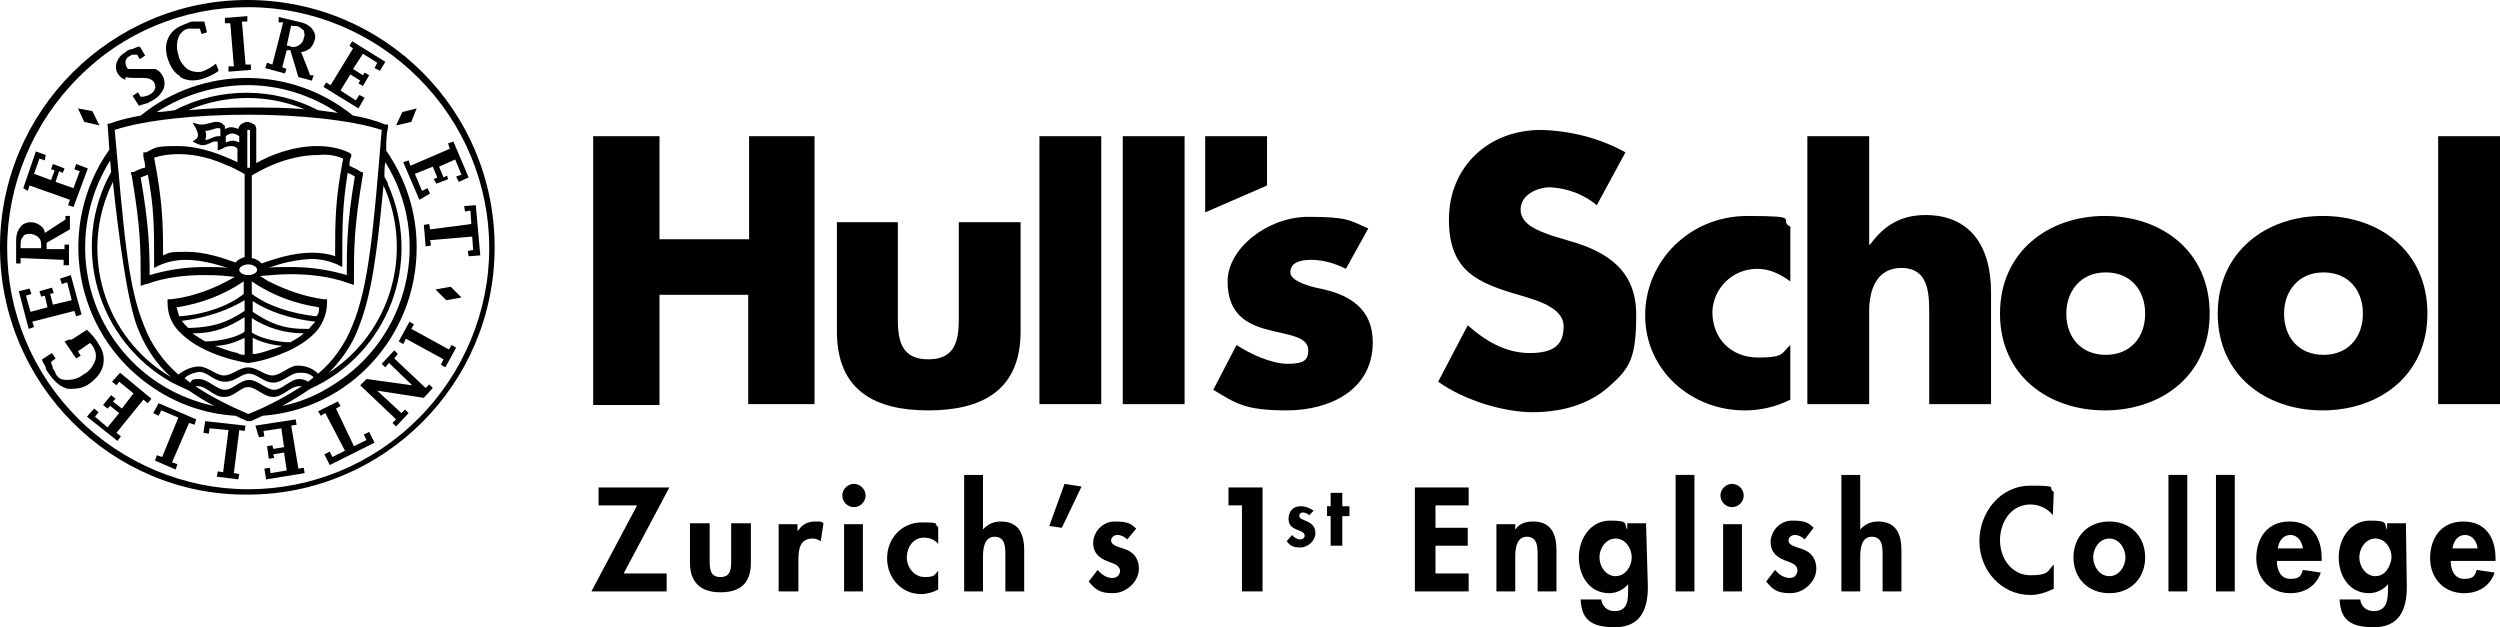 <svg xmlns="http://www.w3.org/2000/svg" id="Calque_1" viewBox="0 0 279 70"><path d="M74.4,64v2h-8.4l5.1-9.6h-4.3v-2h7.9l-5.1,9.6h4.8Z"></path><path d="M79.2,58.4v4.1c0,.9,0,1.9,1.2,1.9s1.2-1,1.2-1.9v-4.1h2.2v4.4c0,2.2-1.1,3.3-3.4,3.3s-3.4-1.2-3.4-3.3v-4.4h2.2Z"></path><path d="M89.1,59.2h0c.4-.7,1.1-1,1.9-1s.6,0,.9.2l-.3,2c-.3-.2-.6-.3-.9-.3-1.5,0-1.6,1.3-1.6,2.5v3.4h-2.2v-7.5h2.1v.7Z"></path><path d="M96.6,55.3c0,.7-.6,1.3-1.3,1.3s-1.3-.6-1.3-1.3.6-1.3,1.3-1.3h0c.7,0,1.3.6,1.3,1.3h0ZM96.3,66h-2.1v-7.5h2.1v7.5Z"></path><path d="M104.7,60.7c-.4-.5-1-.7-1.6-.7-1.2,0-1.9,1.1-1.9,2.2s.8,2.2,2,2.2,1.1-.3,1.5-.7v2.1c-.6.3-1.2.5-1.9.5-2.2,0-3.8-1.8-3.8-4s1.6-4,3.9-4,1.2.2,1.8.5c0,0,0,1.9,0,1.9Z"></path><path d="M109.7,53v6.1h0c.5-.6,1.2-.9,2-.9,2,0,2.6,1.4,2.6,3.2v4.6h-2.1v-4c0-.9,0-2.1-1.2-2.1s-1.3,1.4-1.3,2.3v3.8h-2.1v-13h2.1Z"></path><path d="M120.7,54.3l-2.2,4.6-1.4-.2,1.7-4.7s1.9.3,1.9.3Z"></path><path d="M125.8,60.2c-.3-.3-.7-.5-1.1-.5s-.7.3-.7.6c0,.6.8.7,1.6,1s1.5.9,1.5,2.2-1.3,2.7-2.9,2.7-2-.5-2.7-1.3l1-1.3c.4.5,1,.9,1.6.9s.8-.3.9-.7h0c0-.8-.8-.9-1.5-1.2s-1.5-.8-1.5-2,1-2.4,2.4-2.4,1.8.2,2.4.8c0,0-1,1.2-1,1.2Z"></path><path d="M137.1,56.4v-2h3.8v11.6h-2.3v-9.6h-1.5Z"></path><path d="M146.1,57.5c-.2-.2-.4-.3-.7-.3s-.4.2-.4.4c0,.3.5.4.9.6s.9.5.9,1.3-.8,1.6-1.7,1.6-1.2-.3-1.5-.7l.6-.7c.2.3.6.5.9.5s.5-.2.5-.4h0c0-.4-.4-.5-.9-.7-.4-.2-.9-.4-.9-1.2s.5-1.4,1.3-1.4h.1c.5,0,1,.2,1.4.5l-.5.5h0Z"></path><path d="M149.8,60.9h-1.3v-3.3h-.4v-1.1h.4v-1.5h1.3v1.5h.8v1.1h-.8v3.3Z"></path><path d="M160.2,56.4v2.5h3.6v2h-3.6v3.1h3.7v2h-6v-11.6h6v2h-3.7Z"></path><path d="M169.1,59.1h0c.5-.7,1.2-.9,2-.9,2,0,2.6,1.4,2.6,3.2v4.6h-2.1v-4c0-.9,0-2.1-1.2-2.1s-1.3,1.4-1.3,2.3v3.8h-2.1v-7.5h2.1v.6Z"></path><path d="M183.9,65.5c0,2.5-.8,4.5-3.7,4.5s-3.7-1.1-3.8-3.1h2.3c.1.8.7,1.3,1.5,1.3,1.5,0,1.5-1.3,1.5-2.5v-.5h0c-.5.6-1.3,1-2.1,1-2.2,0-3.4-1.9-3.4-4s1.3-4.1,3.5-4.1,1.5.4,1.9,1h0v-.7h2.1s.2,7.1.2,7.1ZM182.1,62.2c0-1-.7-2.1-1.8-2.1s-1.8,1.1-1.8,2.1.7,2.1,1.8,2.1,1.8-1.1,1.8-2.1h0Z"></path><path d="M189.1,66h-2.1v-13h2.1v13Z"></path><path d="M194.6,55.3c0,.7-.6,1.3-1.3,1.3s-1.3-.6-1.3-1.3.6-1.3,1.3-1.3h0c.7,0,1.3.6,1.3,1.3h0ZM194.4,66h-2.1v-7.5h2.1v7.5Z"></path><path d="M201.4,60.2c-.3-.3-.7-.5-1.1-.5s-.7.3-.7.6c0,.6.8.7,1.6,1s1.5.9,1.5,2.2-1.3,2.7-2.9,2.7-2-.5-2.7-1.3l1-1.3c.4.5,1,.9,1.6.9s.8-.3.9-.8h0c0-.8-.8-.9-1.5-1.2s-1.5-.8-1.5-2,1-2.4,2.4-2.4,1.8.2,2.4.8c0,0-1,1.3-1,1.3Z"></path><path d="M207.6,53v6.1h0c.5-.6,1.2-.9,2-.9,2,0,2.6,1.4,2.6,3.2v4.6h-2.1v-4c0-.9,0-2.1-1.2-2.1s-1.3,1.4-1.3,2.3v3.8h-2.1v-13h2.1Z"></path><path d="M229.1,57.5c-.6-.8-1.6-1.2-2.5-1.2-2.2,0-3.4,2-3.4,4s1.3,3.9,3.4,3.9,1.9-.5,2.6-1.2v2.7c-.8.4-1.7.7-2.6.7-3.3,0-5.7-2.8-5.7-6s2.3-6.2,5.7-6.2,1.8.2,2.6.7c0,0-.1,2.6-.1,2.6Z"></path><path d="M239.4,62.2c0,2.3-1.6,4-4,4s-4-1.7-4-4,1.6-4,4-4,4,1.7,4,4ZM233.6,62.2c0,1,.7,2.1,1.8,2.1s1.8-1.1,1.8-2.1-.7-2.1-1.8-2.1-1.8,1.1-1.8,2.1h0Z"></path><path d="M244.1,66h-2.1v-13h2.1v13Z"></path><path d="M249.4,66h-2.1v-13h2.1v13Z"></path><path d="M254.1,62.6c0,1,.4,2,1.5,2s1.2-.4,1.4-1l2,.3c-.5,1.5-1.8,2.3-3.4,2.3-2.3,0-3.8-1.7-3.8-3.9s1.2-4.1,3.7-4.1,3.6,1.8,3.6,4.1v.3h-5ZM257,61.2c-.1-.8-.6-1.5-1.4-1.5s-1.3.7-1.4,1.5h2.8Z"></path><path d="M268.6,65.5c0,2.5-.8,4.5-3.7,4.5s-3.7-1.1-3.8-3.1h2.3c.1.8.7,1.3,1.5,1.3,1.5,0,1.6-1.3,1.6-2.5v-.5h0c-.5.6-1.3,1-2.1,1-2.2,0-3.4-1.9-3.4-4s1.3-4.1,3.5-4.1,1.5.4,1.9,1h0v-.7h2.1s.1,7.1.1,7.1ZM266.9,62.2c0-1-.7-2.1-1.8-2.1s-1.8,1.1-1.8,2.1.7,2.1,1.8,2.1,1.7-1.1,1.8-2.1h0Z"></path><path d="M273.5,62.6c0,1,.4,2,1.5,2s1.2-.4,1.4-1l2,.3c-.5,1.5-1.8,2.3-3.4,2.3-2.3,0-3.8-1.7-3.8-3.9s1.2-4.1,3.7-4.1,3.6,1.8,3.6,4.1v.3h-5ZM276.5,61.2c-.1-.8-.6-1.5-1.4-1.5s-1.3.7-1.4,1.5h2.8Z"></path><path d="M83.6,26.7v-11.5h7.3v29.9h-7.4v-12.2h-9.9v12.3h-7.4V15.2h7.4v11.5h10Z"></path><path d="M100.2,24.8v10.9c0,2.6.6,4.4,3.4,4.4s3.4-1.8,3.4-4.4v-10.9h6.9v12.2c0,6.7-4.5,8.8-10.3,8.8s-10.2-2.1-10.2-8.8v-12.2s6.8,0,6.8,0Z"></path><path d="M122.9,45.1h-6.9V15.2h6.9v29.9Z"></path><path d="M132.2,45.1h-6.9V15.2h6.9v29.9Z"></path><path d="M150.2,30c-1.2-.6-2.5-1-3.9-1s-2.3.4-2.3,1.4,2.3,1.6,3.3,1.8c3.4.7,5.9,2.3,5.9,6,0,5.4-4.9,7.6-9.6,7.6s-5.7-.8-8.2-2.3l2.6-5c1.5,1,3.9,2.1,5.7,2.1s2.3-.4,2.3-1.5c0-1.6-2.3-1.7-4.5-2.3-2.3-.6-4.5-1.7-4.5-5.4s4.5-7.2,9-7.2,4.6.4,6.7,1.3l-2.5,4.5Z"></path><path d="M178.2,22.9c-1.4-1.2-3.3-1.9-5.2-2-1.4,0-3.3.8-3.3,2.5s2.1,2.4,3.5,2.9l2,.6c4.2,1.2,7.4,3.3,7.4,8.2s-.7,6-3.1,8.1-5.5,2.8-8.5,2.8-7.4-1.2-10.5-3.4l3.3-6.3c1.9,1.7,4.2,3.1,6.9,3.1s3.8-.9,3.8-3-3.1-2.9-4.7-3.4c-4.9-1.4-8.1-2.7-8.1-8.5s4.3-10,10.3-10c3.3.1,6.5.9,9.4,2.5l-3.2,5.9h0Z"></path><path d="M199.8,31.4c-1.1-.8-2.3-1.4-3.7-1.4-2.7,0-4.9,2.1-5,4.8h0c0,3,2.1,5.1,5.1,5.1s2.6-.5,3.6-1.4v6.1c-1.6.8-3.3,1.2-5.1,1.2-6,0-11.1-4.5-11.1-10.6s5-11.1,11.4-11.1,3.3.4,4.8,1.2v6.1Z"></path><path d="M208.6,15.2v12.1h.1c1.6-2.2,3.5-3.3,6.2-3.3,4.9,0,7.3,3.4,7.3,8.6v12.5h-6.9v-10.4c0-2.4-.3-4.8-3.1-4.8s-3.6,2.5-3.6,4.8v10.4h-6.9V15.2h6.9Z"></path><path d="M246.6,35c0,6.9-5.4,10.8-11.7,10.8s-11.7-3.9-11.7-10.8,5.4-10.9,11.7-10.9,11.7,3.9,11.7,10.9ZM230.6,35c0,2.6,1.6,4.6,4.4,4.6s4.4-2,4.4-4.6-1.6-4.6-4.4-4.6-4.4,2.1-4.4,4.6h0Z"></path><path d="M270.9,35c0,6.9-5.4,10.8-11.7,10.8s-11.7-3.9-11.7-10.8,5.4-10.9,11.7-10.9,11.7,3.9,11.7,10.9ZM254.9,35c0,2.6,1.6,4.6,4.4,4.6s4.4-2,4.4-4.6-1.6-4.6-4.4-4.6-4.4,2.1-4.4,4.6Z"></path><path d="M279,45.1h-6.9V15.2h6.9v29.9Z"></path><path d="M141.4,20.7l-6.9,3v-8.5h6.9v5.5Z"></path><path d="M27.6,0C12.4,0,0,12.4,0,27.6s12.4,27.7,27.6,27.6c15.2,0,27.6-12.3,27.6-27.6S42.9,0,27.6,0ZM46.7,46.7c-5.1,5.1-11.9,7.9-19,7.9s-14-2.9-19-7.9C3.6,41.6.8,34.8.8,27.7s2.9-14,7.9-19C13.7,3.6,20.5.8,27.7.8s14,2.9,19,7.9c5.1,5.1,7.9,11.9,7.9,19s-2.9,14-7.9,19Z"></path><path d="M46.5,27.6c0-3.9-1.2-7.6-3.4-10.8,0-.8,0-1.7.2-2.6v-.3h-.3c-1.2-.5-2.4-.8-3.6-1-6.9-5.6-16.8-5.6-23.7,0-1.2.2-2.4.5-3.5.9h-.2c0,.1.1,1.2.2,2.9-6,8.5-4,20.3,4.5,26.3,2.8,2,6.1,3.2,9.6,3.4.4.2.8.4,1.3.6h.2c0,0,.2,0,.2,0,.4-.2.9-.4,1.3-.6,9.7-.7,17.2-8.9,17.2-18.8ZM43,18.1c5.3,8.5,2.6,19.7-5.9,24.9-1.7,1.1-3.6,1.9-5.6,2.3,1.1-.6,2.1-1.2,3.1-1.9,8.7-3.9,12.6-14.1,8.7-22.8,0-.3-.3-.6-.4-.9,0-.5,0-1,.1-1.6ZM34.4,42.6c-.3-.2-.7-.3-1-.3-1,0-1.9,1.2-2.8,1.2s-1.8-1.1-2.8-1.1-1.8,1.1-2.7,1.1-1.9-1.2-2.9-1.2-.7.2-1,.4c-.2-.2-.4-.3-.6-.5.4-.4,1-.6,1.6-.7,1,0,1.7,1.1,2.9,1.1s1.8-.9,2.7-.9,1.6,1,2.7,1,1.9-1.1,2.9-1.1c.5,0,1.1,0,1.6.5-.2.2-.4.3-.6.5ZM36.7,41.6c1.4-1.4,2.6-3.1,3.3-5,1.5-3.7,2.1-8.6,2.8-15.9,3.4,7.5.8,16.4-6.1,20.9ZM27.6,9.5c3.6,0,7.1,1.1,10.1,3.1-.7-.1-1.4-.2-2.2-.3-5-2.6-11-2.6-16,0-.7.1-1.4.2-2,.2,3-1.9,6.5-3,10.1-3ZM34,12.2c-2-.2-4.2-.2-6.4-.2s-4.5.1-6.6.3c4.2-1.8,8.9-1.8,13-.1ZM27.7,12.8c5.8,0,11.5.6,14.9,1.7-.9,10.8-1.4,17.4-3.3,21.9-.8,2-2.1,3.9-3.8,5.3-.6-.6-1.4-.9-2.3-.9s-1.9,1.1-2.8,1.1-1.7-.9-2.7-.9-1.8.9-2.7.9-1.8-1-2.8-1-1.9.6-2.3.9c-1.7-1.5-3-3.3-3.8-5.4-1.9-4.5-2.3-11.1-3.3-21.9,3.3-1.1,9.1-1.7,14.9-1.7ZM15.4,36.7c.8,2,2,3.9,3.7,5.4-7.5-4.4-10.4-13.9-6.5-21.8.6,5.7,1.6,13.5,2.8,16.4ZM14.8,40.4c-6-6-7-15.3-2.5-22.5,0,.4.1.9.1,1.3-4.6,8.3-1.6,18.8,6.8,23.5.6.3,1.3.6,1.9.9.9.6,1.8,1.2,2.8,1.7-3.4-.7-6.6-2.4-9.1-4.9ZM27.7,46.2c-2.1-.9-4.1-1.9-5.9-3.1.1,0,.2,0,.3,0,1,0,1.7,1.2,2.9,1.2s1.8-1.1,2.7-1.1,1.7,1.1,2.8,1.1,1.9-1.2,2.9-1.2.2,0,.3,0c-1.9,1.2-3.9,2.3-6,3.1Z"></path><path d="M14,8.6c.4.1.9.1,1.4.1h.5c.2,0,.5,0,.8.1.2.1.4.2.5.4s.2.5.1.7c-.1.3-.3.5-.5.6s-.3.2-.5.2c-.2.1-.4.1-.6.1l-.3-.5-.6.4.7,1.1c.3-.1.6-.2,1-.3.2-.1.5-.3.7-.4.5-.3.9-.8,1.1-1.3.1-.4.1-1-.2-1.4-.2-.4-.5-.6-.8-.7-.5,0-1,0-1.5,0h-.5c-.3,0-.5,0-.8,0-.2,0-.3,0-.4-.3-.2-.4-.1-.9.3-1.1.1,0,.2-.2.4-.2.1,0,.3,0,.5,0l.3.5.6-.4-.6-1c-.3,0-.6.2-.9.3-.3,0-.6.2-.8.4-.4.2-.7.6-.9,1.1-.1.4-.1.9.2,1.3.2.3.5.5.8.6Z"></path><path d="M20.1,8.6c.7.4,1.5.5,2.5.2.6-.2,1.3-.5,1.8-.9l-.3-.8c-.5.4-1,.7-1.6.9-.5.1-1.1,0-1.6-.3-.5-.4-.9-1-1-1.6-.2-.6-.2-1.3,0-1.9.2-.5.6-.9,1.1-1,.2,0,.4,0,.6,0,.3,0,.5,0,.7,0l.2.6.6-.2-.3-1.2c-.3,0-.7,0-1,0-.3,0-.6,0-.9.2-.9.3-1.6.7-2,1.4s-.5,1.5-.2,2.5c.3.9.7,1.6,1.4,2Z"></path><polygon points="26.1 7.4 25.5 7.4 25.5 8 28 7.8 28 7.2 27.4 7.2 27 2.4 27.6 2.4 27.6 1.8 25.1 2 25.1 2.6 25.7 2.6 26.1 7.4"></polygon><path d="M32,7.7l-.5-.2.5-1.9h.4c0,0,.9,3,.9,3l1.5.4.2-.6h-.4c0-.1-1-2.6-1-2.6.4,0,.7-.2,1-.4.2-.2.4-.5.5-.9.2-.4,0-.9-.2-1.2-.3-.4-.8-.7-1.3-.8l-2.5-.6v.6c-.1,0,.5,0,.5,0l-1.2,4.7-.6-.2-.2.6,2.2.6s.2-.6.2-.6ZM32.6,2.9h.4c.4,0,.6.3.9.5,0,.2.2.5,0,.8,0,.4-.3.7-.6.9-.4.2-.7.2-1.1,0h-.2c0,0,.5-2.3.5-2.3Z"></path><polygon points="40.7 10.9 40.1 10.6 39.7 11.2 38 10.1 39.1 8.3 40.2 9 40 9.3 40.5 9.6 41.2 8.4 40.7 8.1 40.5 8.4 39.4 7.7 40.5 6 42.1 7 41.8 7.6 42.4 7.9 43 6.9 39.3 4.6 39 5.1 39.4 5.4 36.9 9.5 36.4 9.2 36.1 9.7 40 12.1 40.7 10.9"></polygon><polygon points="45.6 17.9 45 18.1 46.8 22.3 48 21.6 47.7 21 47.1 21.3 46.3 19.4 48.3 18.6 48.8 19.8 48.4 20 48.7 20.5 50 20 49.9 19.6 49.5 19.8 49 18.6 50.8 17.8 51.5 19.5 50.9 19.7 51.2 20.3 52.3 19.8 50.6 15.8 50 16 50.2 16.6 45.8 18.5 45.6 17.9"></polygon><polygon points="53.1 22.9 51.8 23 51.9 23.6 52.5 23.5 52.6 25 48 25.6 47.9 25 47.3 25.1 47.5 27.5 48.1 27.4 48 26.8 52.7 26.4 52.8 27.9 52.2 28 52.3 28.6 53.6 28.5 53.1 22.9"></polygon><polygon points="50.1 39 45.9 36.7 46.2 36.2 45.7 35.9 44.5 38.1 45 38.4 45.3 37.8 49.5 40.1 49.2 40.7 49.7 41 50.9 38.8 50.4 38.5 50.1 39"></polygon><polygon points="47.5 43.3 44 40 44.4 39.5 44 39.1 42.6 40.6 43 41 43.4 40.5 46 43 40.9 42.3 40.2 43 44.2 46.8 43.8 47.2 44.2 47.6 45.6 46.1 45.2 45.7 44.8 46.1 42.1 43.6 47.3 44.4 48.3 43.3 47.9 42.9 47.5 43.3"></polygon><polygon points="40.6 48.5 40.9 49.1 39.5 49.8 37.5 45.6 38 45.3 37.7 44.8 35.5 45.9 35.8 46.4 36.3 46.1 38.5 50.3 37.1 51 36.8 50.4 36.2 50.7 36.8 51.9 41.8 49.4 41.2 48.2 40.6 48.5"></polygon><polygon points="33.3 52.3 32.5 47.5 33.1 47.4 33 46.8 28.5 47.5 28.9 48.8 29.5 48.7 29.4 48.1 31.4 47.8 31.7 49.9 30.5 50.1 30.4 49.7 29.8 49.8 30 51.2 30.6 51.1 30.5 50.7 31.7 50.5 32 52.5 30.2 52.8 30.1 52.2 29.5 52.3 29.7 53.5 34 52.8 33.9 52.2 33.3 52.3"></polygon><polygon points="22.7 48.3 23.3 48.4 23.4 47.8 25.5 48 24.9 52.7 24.3 52.6 24.2 53.2 26.6 53.5 26.7 52.9 26.1 52.8 26.7 48 27.3 48.1 27.4 47.5 22.9 47 22.7 48.3"></polygon><polygon points="17.1 46.1 17.7 46.4 18 45.8 19.9 46.6 18.1 51 17.5 50.8 17.3 51.4 19.6 52.4 19.8 51.8 19.2 51.6 21.1 47.2 21.7 47.4 21.9 46.8 17.7 45 17.1 46.1"></polygon><polygon points="12.5 42.6 13 43 13.3 42.6 14.9 43.9 13.6 45.6 12.6 44.8 12.9 44.5 12.4 44.1 11.5 45.2 12 45.6 12.3 45.3 13.3 46.1 12 47.7 10.6 46.5 11 46 10.5 45.6 9.7 46.5 13.1 49.2 13.5 48.7 13 48.3 16 44.6 16.5 45 16.9 44.5 13.4 41.6 12.5 42.6"></polygon><path d="M11.5,40.8c.2-.9,0-1.7-.5-2.4-.3-.6-.8-1.1-1.3-1.6l-1.7,1.1h-.3c0,0-.5.2-.5.2l1.3,1.9.5-.3-.3-.5,1.3-.9c.2,0,.3.3.4.4.3.5.4,1.1.2,1.6-.3.7-.7,1.2-1.3,1.5-.5.4-1.1.6-1.8.6s-1-.2-1.3-.7c0-.2-.2-.4-.3-.6,0-.2-.2-.5-.2-.7l.5-.4-.4-.6-1.1.7c0,.3.3.6.4.9,0,.3.3.6.5.9.6.8,1.2,1.3,2,1.5.8,0,1.6,0,2.4-.6s1.3-1.2,1.5-2Z"></path><polygon points="8.3 34.7 8.5 35.3 9.1 35.1 7.9 30.7 6.7 31.1 6.9 31.7 7.5 31.5 8 33.5 5.9 34 5.6 32.8 6 32.7 5.8 32.1 4.4 32.5 4.6 33.1 5 33 5.3 34.3 3.4 34.8 2.9 33 3.5 32.8 3.3 32.2 2.1 32.5 3.2 36.7 3.8 36.5 3.6 35.9 8.3 34.7"></polygon><path d="M2.3,28.8l4.8.2v.6h.6v-2.3c0,0-.5,0-.5,0v.5h-2v-.7l2.6-1.5v-1.5c0,0-.5,0-.5,0v.4l-2.3,1.5c0-.4-.3-.7-.6-.9-.3-.2-.6-.3-1-.3s-.9.2-1.1.5c-.4.5-.5,1-.5,1.5v2.6c-.1,0,.5,0,.5,0,0,0,0-.6,0-.6ZM2.3,27.3c0-.3,0-.6.3-.9,0-.2.4-.3.7-.3s.7.1,1,.4.3.6.3,1v.2h-2.3s0-.4,0-.4Z"></path><polygon points="3.3 20.7 7.8 22.3 7.6 22.9 8.2 23.1 9.8 18.8 8.5 18.3 8.3 18.9 8.9 19.1 8.2 21 6.2 20.3 6.6 19.1 7 19.3 7.2 18.8 5.9 18.3 5.7 18.9 6.1 19 5.7 20.1 3.8 19.4 4.4 17.7 5 17.9 5.1 17.3 4 16.9 2.6 21 3.1 21.3 3.3 20.7"></polygon><polygon points="11.1 14 10.3 12.4 8.7 12.1 9.4 13.6 11.1 14"></polygon><polygon points="46.5 12.1 44.9 12.5 44.2 14 45.9 13.6 46.5 12.1"></polygon><polygon points="48.6 32.3 49.8 33.5 51.5 33.2 50.3 32 48.6 32.3"></polygon><path d="M16.4,31.7c2.1-.8,4.5-1,6.4-1s2.3.1,3.4.2c-2.2,1.3-4.6,2.2-7.1,2.5h-.4v.4c0,1.3.5,2.5,1.5,3.4,2.6,2.6,7.4,3.3,7.4,3.3h.2c1.5-.2,2.9-.7,4.3-1.3,1.1-.5,2.2-1.2,3-2s1.4-2.1,1.4-3.4v-.4h-.4c-2.1-.3-4.1-1-5.9-1.9-.5-.2-.8-.5-1.2-.7h.1c1.1-.1,2.2-.2,3.3-.2,2,0,4.3.2,6.5,1l.6.2v-.6c0-3.4,0-5.9,1-11.7v-.3h-.2c-.4-.3-.9-.5-1.3-.7,0-.3,0-.7.2-1v-.3c0,0-.3-.2-.3-.2-1.1-.5-2.3-.7-3.5-.7-2.8,0-5.4,1.1-6.8,1.9v-3.8c0-.2-.1-.5-.4-.6-.2-.1-.4-.2-.6-.2s-.4.1-.6.2c-.2.1-.4.4-.4.6-.2-.1-.5-.2-.8-.2s-.5.1-.7.2v-.4h-.1c-.2-.3-.5-.4-.8-.4-.6,0-1.1.3-1.6.3h-.3l-.8-.2.4.7c.1.2.2.5.2.7s-.1.3-.2.4l-.4.3.4.2c.2.1.5.2.7.2.7,0,1.1-.5,1.5-.4h.2v1l.5-.2c.3-.2.6-.3,1-.3s.5.1.7.3v1.5c-1.5-.7-4-1.8-6.7-1.8s-2.4.2-3.5.7h-.3c0,.1,0,.5,0,.5.1.4.2.8.2,1.2-.5.1-.9.3-1.3.5h-.3c0,.1.1.4.1.4,1,5.8,1,8.3,1,11.7v.6s.6-.2.6-.2ZM24.6,15.2h-.2c-.7,0-1.1.5-1.5.4.1-.2.1-.4.1-.5,0-.2,0-.3-.1-.5.6,0,1.1-.3,1.4-.3s.2,0,.3.1c0,0,0,.8,0,.8ZM27.3,39.6c-.2,0-.5,0-.8-.2-.9-.2-1.7-.5-2.5-.8,1.1,0,2.3-.4,3.3-.9v1.9ZM27.3,37c-.7.6-2.8,1.1-4.3,1.1-.3,0-.5-.3-.8-.4-.2-.2-.5-.3-.7-.5,2.5,0,4-.7,5.8-1.8v1.6ZM27.3,34.7c-2,1.3-3.4,1.8-6.1,1.9h-.2c-.3-.3-.5-.5-.7-.8,2.7-.3,5.2-1.2,7-2.3,0,0,0,1.2,0,1.2ZM20,35.3c-.1-.3-.2-.7-.3-1,2.7-.4,5.3-1.4,7.5-2.9v1.4c-1.6,1.3-4.3,2.3-7.2,2.5ZM27.7,30.7c-.6,0-1-.3-1-.6s.5-.6,1-.6,1,.3,1,.6-.4.6-1,.6ZM30.3,39c-.6.2-1.2.4-1.8.5h-.3c0,0,0-1.8,0-1.8,1,.5,2.1.8,3.3.9-.5.2-.9.3-1.2.4ZM32.4,38.2c-1.5,0-3.5-.5-4.3-1.1v-1.6c1.7,1.1,3.7,1.7,5.8,1.7-.4.4-1,.7-1.5,1ZM34.5,36.7h-.5c-2.5,0-4-.7-5.8-1.9v-1.2c1.8,1.2,4.3,2,7,2.3-.3.3-.5.5-.7.8ZM35.6,34.3c0,.4,0,.7-.3,1-2.8-.3-5.5-1.2-7.2-2.5v-1.4c2.3,1.6,4.9,2.5,7.5,2.9ZM39.6,19.7c-.9,5.3-.9,7.9-.9,11-2-.6-4.1-.9-6.2-.9s-1.7,0-2.5.1c1.5-.6,3.1-.9,4.7-1,1,0,2,.2,2.9.6l.6.3v-.7c0-3.9,0-6,.6-9.8.3.1.5.2.8.4ZM28.1,19.6c.1-.1.3-.2.5-.3,1.2-.7,3.9-2,6.9-2,.9-.1,1.9,0,2.8.4-.9,4.6-.9,6.9-.9,10.9-.8-.3-1.7-.4-2.6-.4-2.1,0-4.2.7-5.6,1.2-.3-.3-.6-.5-1.1-.6,0,0,0-9.2,0-9.2ZM27.7,14.5h.2v4.2h-.1c0,.1-.2,0-.2,0v-4.2c-.1,0,.1,0,.1,0ZM26,15.7c-.3,0-.5.1-.8.2v-.7c.2-.2.5-.3.7-.3.3,0,.5.1.8.3v.7c-.2-.1-.5-.2-.7-.2ZM20,17.2c2,0,3.9.6,5.2,1.2.6.2,1.1.5,1.7.8.2.1.3.2.4.2v9.3c-.4.1-.8.3-1,.6-1.4-.5-3.4-1.2-5.5-1.2s-1.8.1-2.6.4c0-3.9-.1-6.2-1-10.9.9-.3,1.8-.4,2.8-.4ZM15.7,19.8c.3-.1.5-.2.8-.3.7,3.7.7,5.9.7,9.7v.7l.6-.3c.9-.4,1.9-.6,2.9-.6,1.6,0,3.2.4,4.7.9-.7-.1-1.6-.1-2.6-.1-2,0-4.1.3-6.1.9,0-3.1-.1-5.7-1-10.9Z"></path></svg>